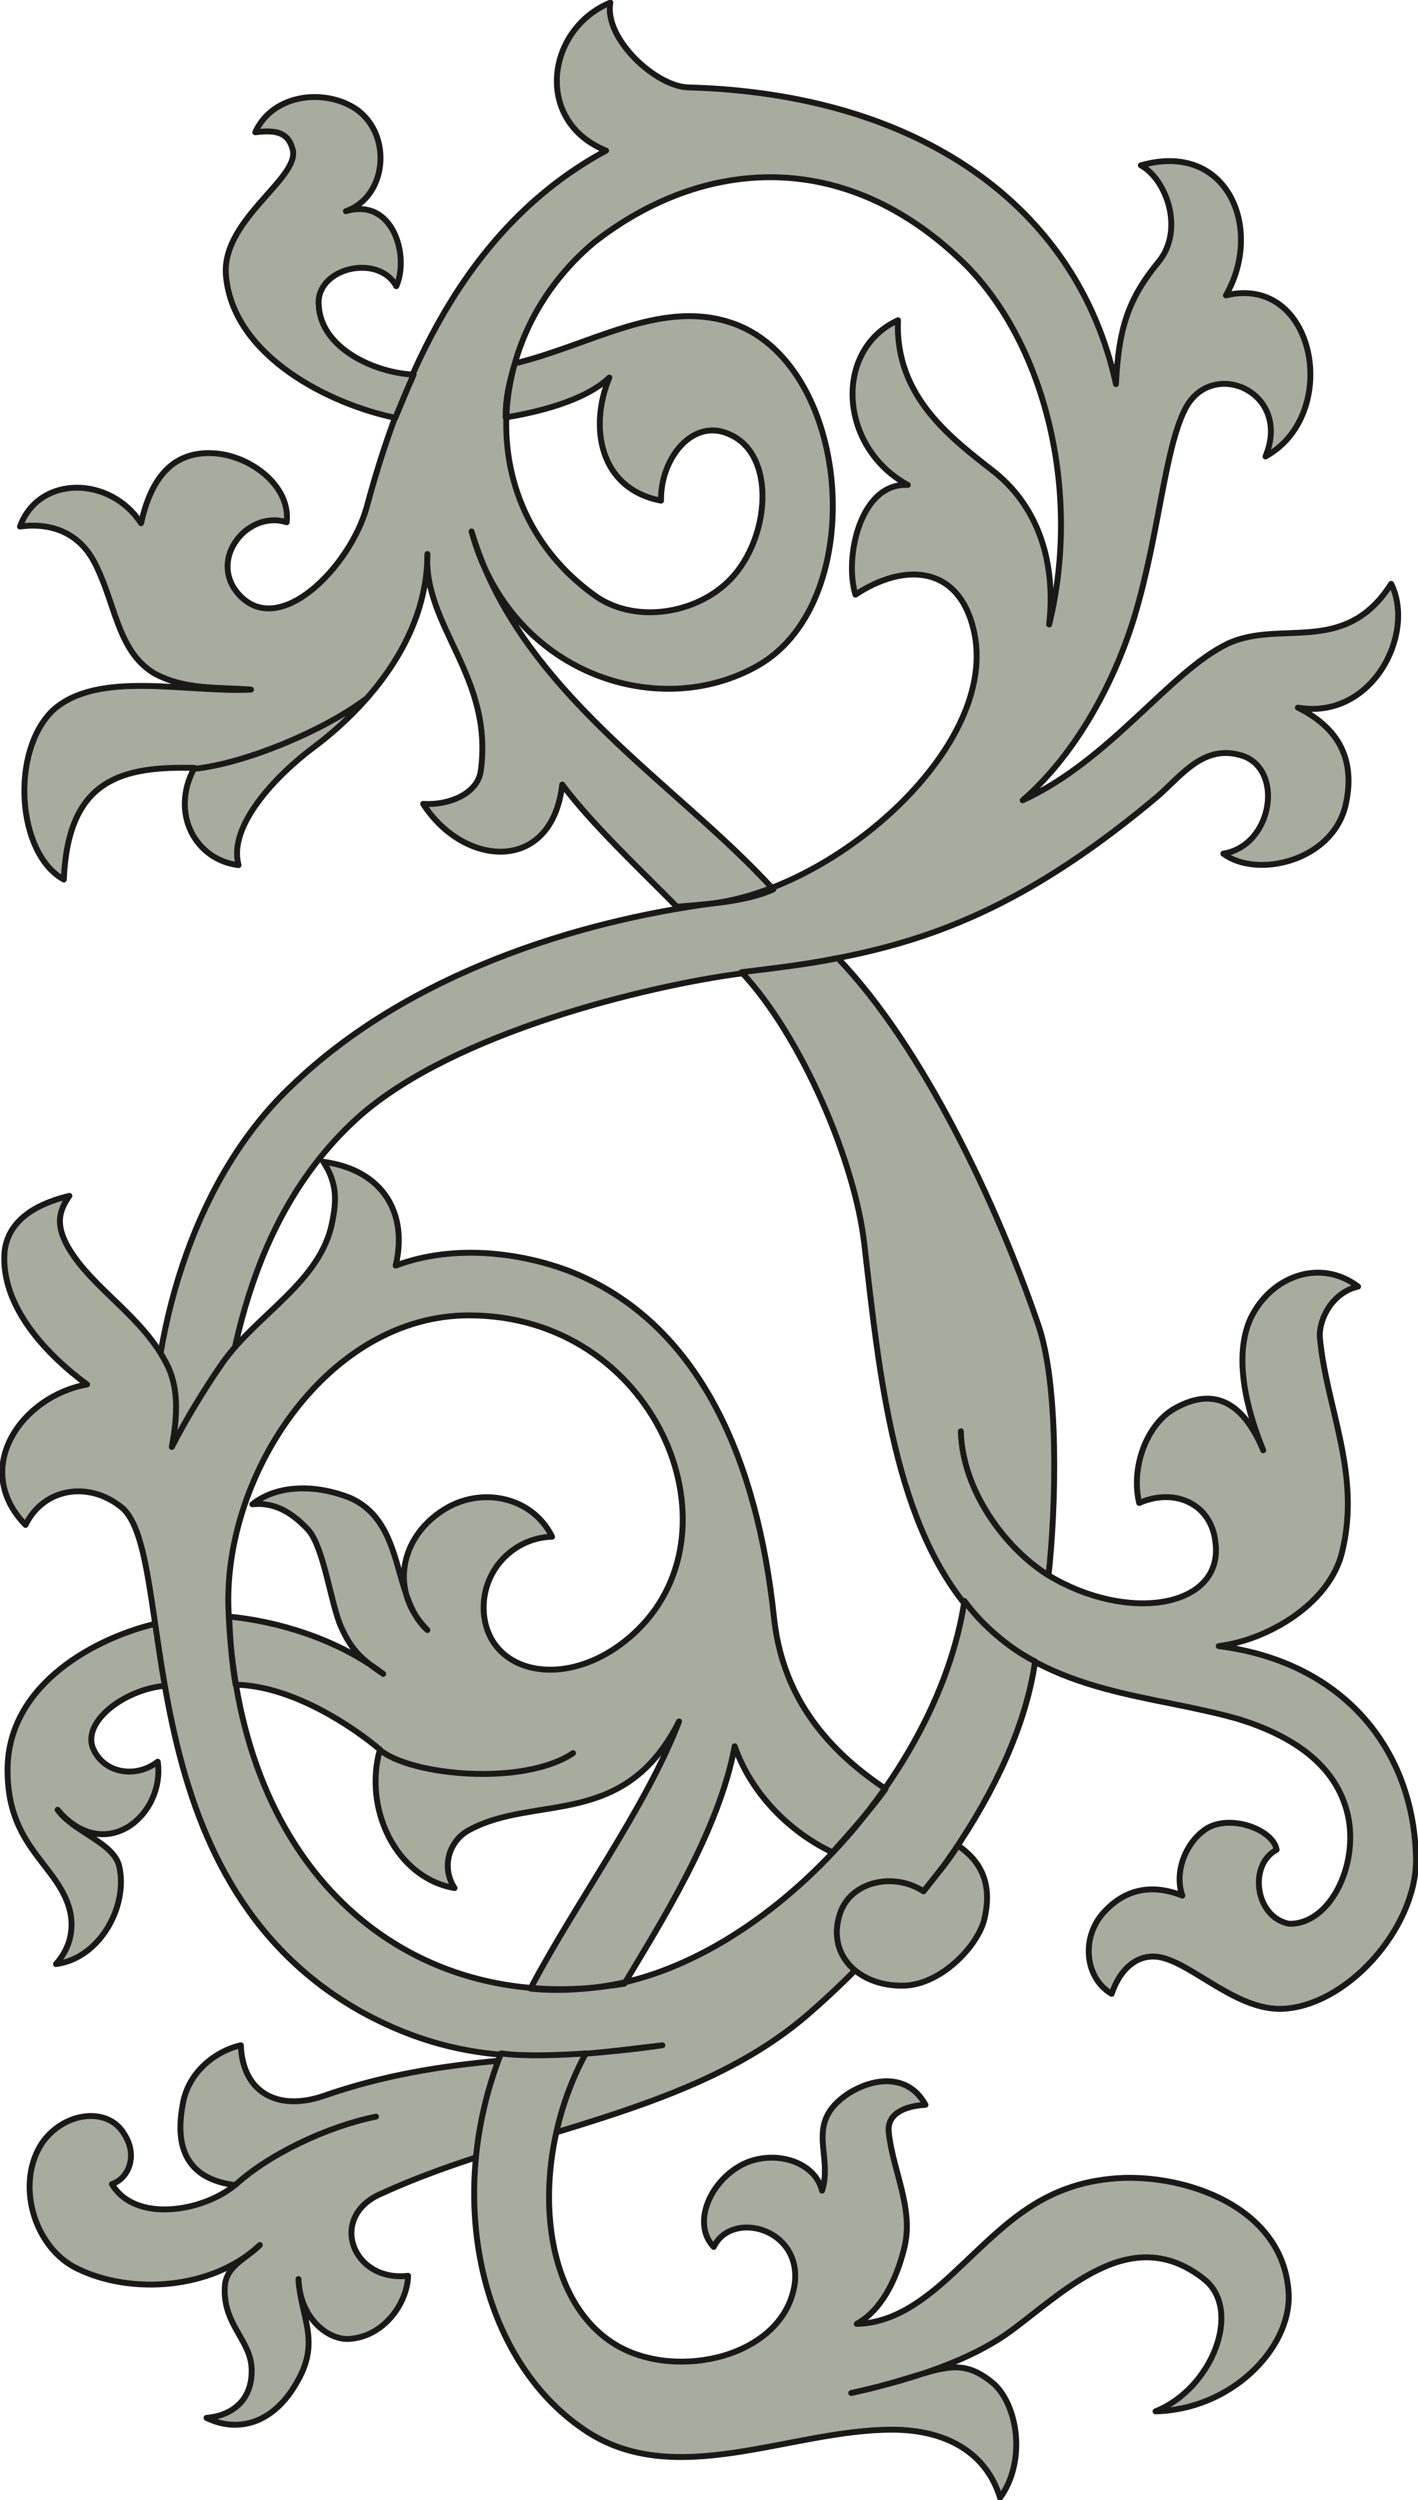 <svg xmlns="http://www.w3.org/2000/svg" xml:space="preserve" width="43.33mm" height="76.35mm" fill-rule="evenodd" stroke-linejoin="round" stroke-width="28.222" preserveAspectRatio="xMidYMid" version="1.2" viewBox="0 0 4333 7635"><defs class="ClipPathGroup"><clipPath id="a" clipPathUnits="userSpaceOnUse"><path d="M0 0h4333v7635H0z"/></clipPath></defs><g class="SlideGroup"><g class="Slide" clip-path="url(#a)"><g class="Page"><g class="com.sun.star.drawing.ClosedBezierShape"><path fill="none" d="M52-1h4231v4608H52z" class="BoundingBox"/><path fill="#A8AC9F" d="M662 4514c26-327 92-797 435-1104 290-257 880-399 1167-437 414-59 752-104 1271-539 73-63 139-158 251-129 140 33 107 277-48 302 101 76 330 25 373-145 28-119 0-229-145-301 227 39 361-226 285-378-142 223-338 107-500 183-178 86-359 356-626 478 153-132 275-344 341-559 76-252 92-511 155-635 81-160 328-54 246 144 232-127 155-558-121-492 116-201 7-473-260-397 77 41 135 196 54 295-94 114-122 206-130 373-119-546-605-886-1304-906-99 0-261-148-241-259-196 81-234 363-13 452-401 216-609 632-731 1087-50 183-271 411-395 264-89-107 33-254 150-216 13-114-117-208-229-211-127-5-188 87-216 214-94-145-312-148-370 10 96-13 177 20 223 101 69 125 71 275 185 346 94 53 201 43 298 51-196 10-468-61-605 63-131 125-111 438 33 517 13-308 178-346 399-341-76 140 5 282 135 297-33-119 114-274 231-361 152-114 346-323 346-589-13 221 203 375 163 663-10 69-97 105-176 100 125 195 394 213 425-59 91 122 241 262 350 373 86-7 213-15 295-53-295-325-777-603-922-1093 117 434 571 584 876 409 345-198 285-935-91-1049-214-66-422 71-653 127-18 63-28 104-28 165 89-15 239-48 317-122-63 152-30 340 158 376-3-127 96-254 208-203 145 61 125 317 5 442-104 109-297 139-419 48-368-267-345-787 3-1077 330-257 764-292 1130 66 244 241 359 693 259 1102 21-190-33-355-163-462-132-104-309-231-299-467-198 91-181 388 30 503-145-8-195 221-160 335 150-99 315-89 361 107 84 350-414 788-798 836-406 54-927 211-1286 557-287 271-427 718-427 1132 0 160 191 204 198 66Z"/><path fill="none" stroke="#1B1918" stroke-linecap="round" stroke-width="18" d="M662 4514c26-327 92-797 435-1104 290-257 880-399 1167-437 414-59 752-104 1271-539 73-63 139-158 251-129 140 33 107 277-48 302 101 76 330 25 373-145 28-119 0-229-145-301 227 39 361-226 285-378-142 223-338 107-500 183-178 86-359 356-626 478 153-132 275-344 341-559 76-252 92-511 155-635 81-160 328-54 246 144 232-127 155-558-121-492 116-201 7-473-260-397 77 41 135 196 54 295-94 114-122 206-130 373-119-546-605-886-1304-906-99 0-261-148-241-259-196 81-234 363-13 452-401 216-609 632-731 1087-50 183-271 411-395 264-89-107 33-254 150-216 13-114-117-208-229-211-127-5-188 87-216 214-94-145-312-148-370 10 96-13 177 20 223 101 69 125 71 275 185 346 94 53 201 43 298 51-196 10-468-61-605 63-131 125-111 438 33 517 13-308 178-346 399-341-76 140 5 282 135 297-33-119 114-274 231-361 152-114 346-323 346-589-13 221 203 375 163 663-10 69-97 105-176 100 125 195 394 213 425-59 91 122 241 262 350 373 86-7 213-15 295-53-295-325-777-603-922-1093 117 434 571 584 876 409 345-198 285-935-91-1049-214-66-422 71-653 127-18 63-28 104-28 165 89-15 239-48 317-122-63 152-30 340 158 376-3-127 96-254 208-203 145 61 125 317 5 442-104 109-297 139-419 48-368-267-345-787 3-1077 330-257 764-292 1130 66 244 241 359 693 259 1102 21-190-33-355-163-462-132-104-309-231-299-467-198 91-181 388 30 503-145-8-195 221-160 335 150-99 315-89 361 107 84 350-414 788-798 836-406 54-927 211-1286 557-287 271-427 718-427 1132 0 160 191 204 198 66Z"/></g><g class="com.sun.star.drawing.ClosedBezierShape"><path fill="none" d="M681 287h594v999H681z" class="BoundingBox"/><path fill="#A8AC9F" d="M1264 1144c-20 45-35 81-56 132-199-41-492-186-517-429-20-172 222-299 204-388-13-55-51-63-115-55 50-111 196-134 295-79 126 71 113 274-18 320 144-43 195 137 154 229-56-102-248-55-237 59 7 132 173 206 290 211Z"/><path fill="none" stroke="#1B1918" stroke-linecap="round" stroke-width="18" d="M1264 1144c-20 45-35 81-56 132-199-41-492-186-517-429-20-172 222-299 204-388-13-55-51-63-115-55 50-111 196-134 295-79 126 71 113 274-18 320 144-43 195 137 154 229-56-102-248-55-237 59 7 132 173 206 290 211Z"/></g><g class="com.sun.star.drawing.ClosedBezierShape"><path fill="none" d="M2257 2917h2080v3228H2257z" class="BoundingBox"/><path fill="#A8AC9F" d="M2266 2969c81-10 218-26 294-43 263 274 489 759 611 1115 66 185 56 562 33 770 246 148 536 97 510-101-12-117-124-168-233-120-26-107 22-242 111-290 115-64 206-21 268 129-64-157-85-302-38-404 63-129 213-183 328-96-79 18-120 99-117 155 20 216 127 416 68 656-38 158-228 269-377 287 380 48 598 315 603 653 0 211-215 452-416 455-148 0-288-160-387-160-64 0-107 53-127 114-79-46-94-163-31-241 71-84 158-94 247-59-26-71 10-165 76-206 74-43 202 5 212 66-87 46-66 206 38 226 124 3 213-177 180-330-35-160-178-246-331-294-264-77-574-72-803-310-255-272-298-748-344-1142-28-249-190-632-375-830Z"/><path fill="none" stroke="#1B1918" stroke-linecap="round" stroke-width="18" d="M2266 2969c81-10 218-26 294-43 263 274 489 759 611 1115 66 185 56 562 33 770 246 148 536 97 510-101-12-117-124-168-233-120-26-107 22-242 111-290 115-64 206-21 268 129-64-157-85-302-38-404 63-129 213-183 328-96-79 18-120 99-117 155 20 216 127 416 68 656-38 158-228 269-377 287 380 48 598 315 603 653 0 211-215 452-416 455-148 0-288-160-387-160-64 0-107 53-127 114-79-46-94-163-31-241 71-84 158-94 247-59-26-71 10-165 76-206 74-43 202 5 212 66-87 46-66 206 38 226 124 3 213-177 180-330-35-160-178-246-331-294-264-77-574-72-803-310-255-272-298-748-344-1142-28-249-190-632-375-830Z"/></g><g class="com.sun.star.drawing.ClosedBezierShape"><path fill="none" d="M14 4949h504v1059H14z" class="BoundingBox"/><path fill="#A8AC9F" d="M479 4958c8 66 20 134 28 190-128 10-265 115-219 199 35 69 128 84 194 33 23 163-161 318-306 147 48 67 170 100 188 171 29 123-59 283-193 300 56-63 58-137 30-200-51-116-178-177-178-392 0-268 280-408 456-448Z"/><path fill="none" stroke="#1B1918" stroke-linecap="round" stroke-width="18" d="M479 4958c8 66 20 134 28 190-128 10-265 115-219 199 35 69 128 84 194 33 23 163-161 318-306 147 48 67 170 100 188 171 29 123-59 283-193 300 56-63 58-137 30-200-51-116-178-177-178-392 0-268 280-408 456-448Z"/></g><g class="com.sun.star.drawing.ClosedBezierShape"><path fill="none" d="M-2 3539h3176v3877H-2z" class="BoundingBox"/><path fill="#A8AC9F" d="M2947 4889c51 71 135 144 216 185-56 389-381 806-691 1075-356 310-882 354-1311 552-158 71-84 269 86 249-2 83-74 188-183 193-61 2-147-61-152-183 7 117 68 188-3 312-73 132-184 158-278 112 87-8 138-61 138-142 2-94-89-140-82-259 3-64 69-87 107-127-145 137-394 152-556 73-135-63-193-264-107-388 69-94 201-107 249-23 41 63 15 134-38 152 71 120 279 84 376 3-127-16-188-92-160-244 15-99 99-165 178-183 5 142 110 203 252 155 373-130 693-104 1036-155-317 38-586 79-914-99-745-412-560-1403-740-1545-99-79-236-59-292 55-167-172-13-393 188-429-117-86-266-236-252-406 10-87 82-142 198-170-35 50-40 91-5 155 76 132 234 213 308 370 33 74 25 160 10 242 46-89 99-176 155-257 106-150 303-249 336-434 13-66 13-117-28-180 185 25 259 160 221 317 185-69 389-36 526 15 411 158 581 595 630 1059 24 226 143 392 341 524-48 67-112 138-162 194-115-54-243-165-299-324-48 260-228 542-337 725-97 15-191 25-287 15 134-256 355-556 454-816-167 331-437 222-640 331-61 31-89 112-46 178-180-31-279-244-228-423-84-71-269-195-441-198-12-68-17-142-20-208 141 13 329 66 471 175-58-40-94-66-127-140-33-68-53-248-104-302-41-43-94-84-169-76 77-61 194-61 298-20 173 76 127 307 237 404-117-117-84-282 48-366 114-74 272-43 333 81-117 3-214 102-209 226 10 201 272 252 470 59 323-315 51-961-515-961-430 0-748 483-735 892 25 773 498 1197 1077 1164 521-28 1089-631 1172-1184Z"/><path fill="none" stroke="#1B1918" stroke-linecap="round" stroke-width="18" d="M2947 4889c51 71 135 144 216 185-56 389-381 806-691 1075-356 310-882 354-1311 552-158 71-84 269 86 249-2 83-74 188-183 193-61 2-147-61-152-183 7 117 68 188-3 312-73 132-184 158-278 112 87-8 138-61 138-142 2-94-89-140-82-259 3-64 69-87 107-127-145 137-394 152-556 73-135-63-193-264-107-388 69-94 201-107 249-23 41 63 15 134-38 152 71 120 279 84 376 3-127-16-188-92-160-244 15-99 99-165 178-183 5 142 110 203 252 155 373-130 693-104 1036-155-317 38-586 79-914-99-745-412-560-1403-740-1545-99-79-236-59-292 55-167-172-13-393 188-429-117-86-266-236-252-406 10-87 82-142 198-170-35 50-40 91-5 155 76 132 234 213 308 370 33 74 25 160 10 242 46-89 99-176 155-257 106-150 303-249 336-434 13-66 13-117-28-180 185 25 259 160 221 317 185-69 389-36 526 15 411 158 581 595 630 1059 24 226 143 392 341 524-48 67-112 138-162 194-115-54-243-165-299-324-48 260-228 542-337 725-97 15-191 25-287 15 134-256 355-556 454-816-167 331-437 222-640 331-61 31-89 112-46 178-180-31-279-244-228-423-84-71-269-195-441-198-12-68-17-142-20-208 141 13 329 66 471 175-58-40-94-66-127-140-33-68-53-248-104-302-41-43-94-84-169-76 77-61 194-61 298-20 173 76 127 307 237 404-117-117-84-282 48-366 114-74 272-43 333 81-117 3-214 102-209 226 10 201 272 252 470 59 323-315 51-961-515-961-430 0-748 483-735 892 25 773 498 1197 1077 1164 521-28 1089-631 1172-1184Z"/></g><g class="com.sun.star.drawing.ClosedBezierShape"><path fill="none" d="M2548 5627h479v448h-479z" class="BoundingBox"/><path fill="#A8AC9F" d="M2927 5636c-31 50-67 91-105 140-86-57-214-34-252 59-50 130 51 232 191 229 110-2 220-113 245-196 33-126-20-192-79-232Z"/><path fill="none" stroke="#1B1918" stroke-linecap="round" stroke-width="18" d="M2927 5636c-31 50-67 91-105 140-86-57-214-34-252 59-50 130 51 232 191 229 110-2 220-113 245-196 33-126-20-192-79-232Z"/></g><g class="com.sun.star.drawing.ClosedBezierShape"><path fill="none" d="M1440 6262h2509v1377H1440z" class="BoundingBox"/><path fill="#A8AC9F" d="M1531 6271c76 10 183 5 259 0-172 314-150 745 92 890 185 111 510 38 546-183 25-174-193-230-247-116-68-71-12-203 92-254 91-43 216-10 239 82 35-110-56-204 78-295 82-53 187-61 238 33-59 3-120 25-112 86 13 117 76 229 48 348-25 103-72 194-146 235 131-3 235-97 326-184 135-127 254-254 493-262 209-5 490 100 501 357 5 165-176 351-407 356 173-69 267-310 148-404-227-179-435 48-602 167-135 94-326 148-476 181 257-54 313-127 430-33 76 61 109 236 25 353-43-140-167-208-330-208-313 0-666 188-941 0-317-214-428-708-254-1149Z"/><path fill="none" stroke="#1B1918" stroke-linecap="round" stroke-width="18" d="M1531 6271c76 10 183 5 259 0-172 314-150 745 92 890 185 111 510 38 546-183 25-174-193-230-247-116-68-71-12-203 92-254 91-43 216-10 239 82 35-110-56-204 78-295 82-53 187-61 238 33-59 3-120 25-112 86 13 117 76 229 48 348-25 103-72 194-146 235 131-3 235-97 326-184 135-127 254-254 493-262 209-5 490 100 501 357 5 165-176 351-407 356 173-69 267-310 148-404-227-179-435 48-602 167-135 94-326 148-476 181 257-54 313-127 430-33 76 61 109 236 25 353-43-140-167-208-330-208-313 0-666 188-941 0-317-214-428-708-254-1149Z"/></g><g fill="none" class="com.sun.star.drawing.OpenBezierShape"><path d="M2927 4362h287v459h-287z" class="BoundingBox"/><path stroke="#1B1918" stroke-linecap="round" stroke-width="18" d="M2936 4371c5 185 140 361 268 440"/></g><g fill="none" class="com.sun.star.drawing.OpenBezierShape"><path d="M1152 5335h609v93h-609z" class="BoundingBox"/><path stroke="#1B1918" stroke-linecap="round" stroke-width="18" d="M1161 5344c93 78 437 112 590 10"/></g><g fill="none" class="com.sun.star.drawing.OpenBezierShape"><path d="M710 6454h449v229H710z" class="BoundingBox"/><path stroke="#1B1918" stroke-linecap="round" stroke-width="18" d="M719 6673c99-92 280-179 430-209"/></g><g fill="none" class="com.sun.star.drawing.OpenBezierShape"><path d="M582 2126h544v232H582z" class="BoundingBox"/><path stroke="#1B1918" stroke-linecap="round" stroke-width="18" d="M592 2348c154-15 394-115 524-212"/></g></g></g></g></svg>
